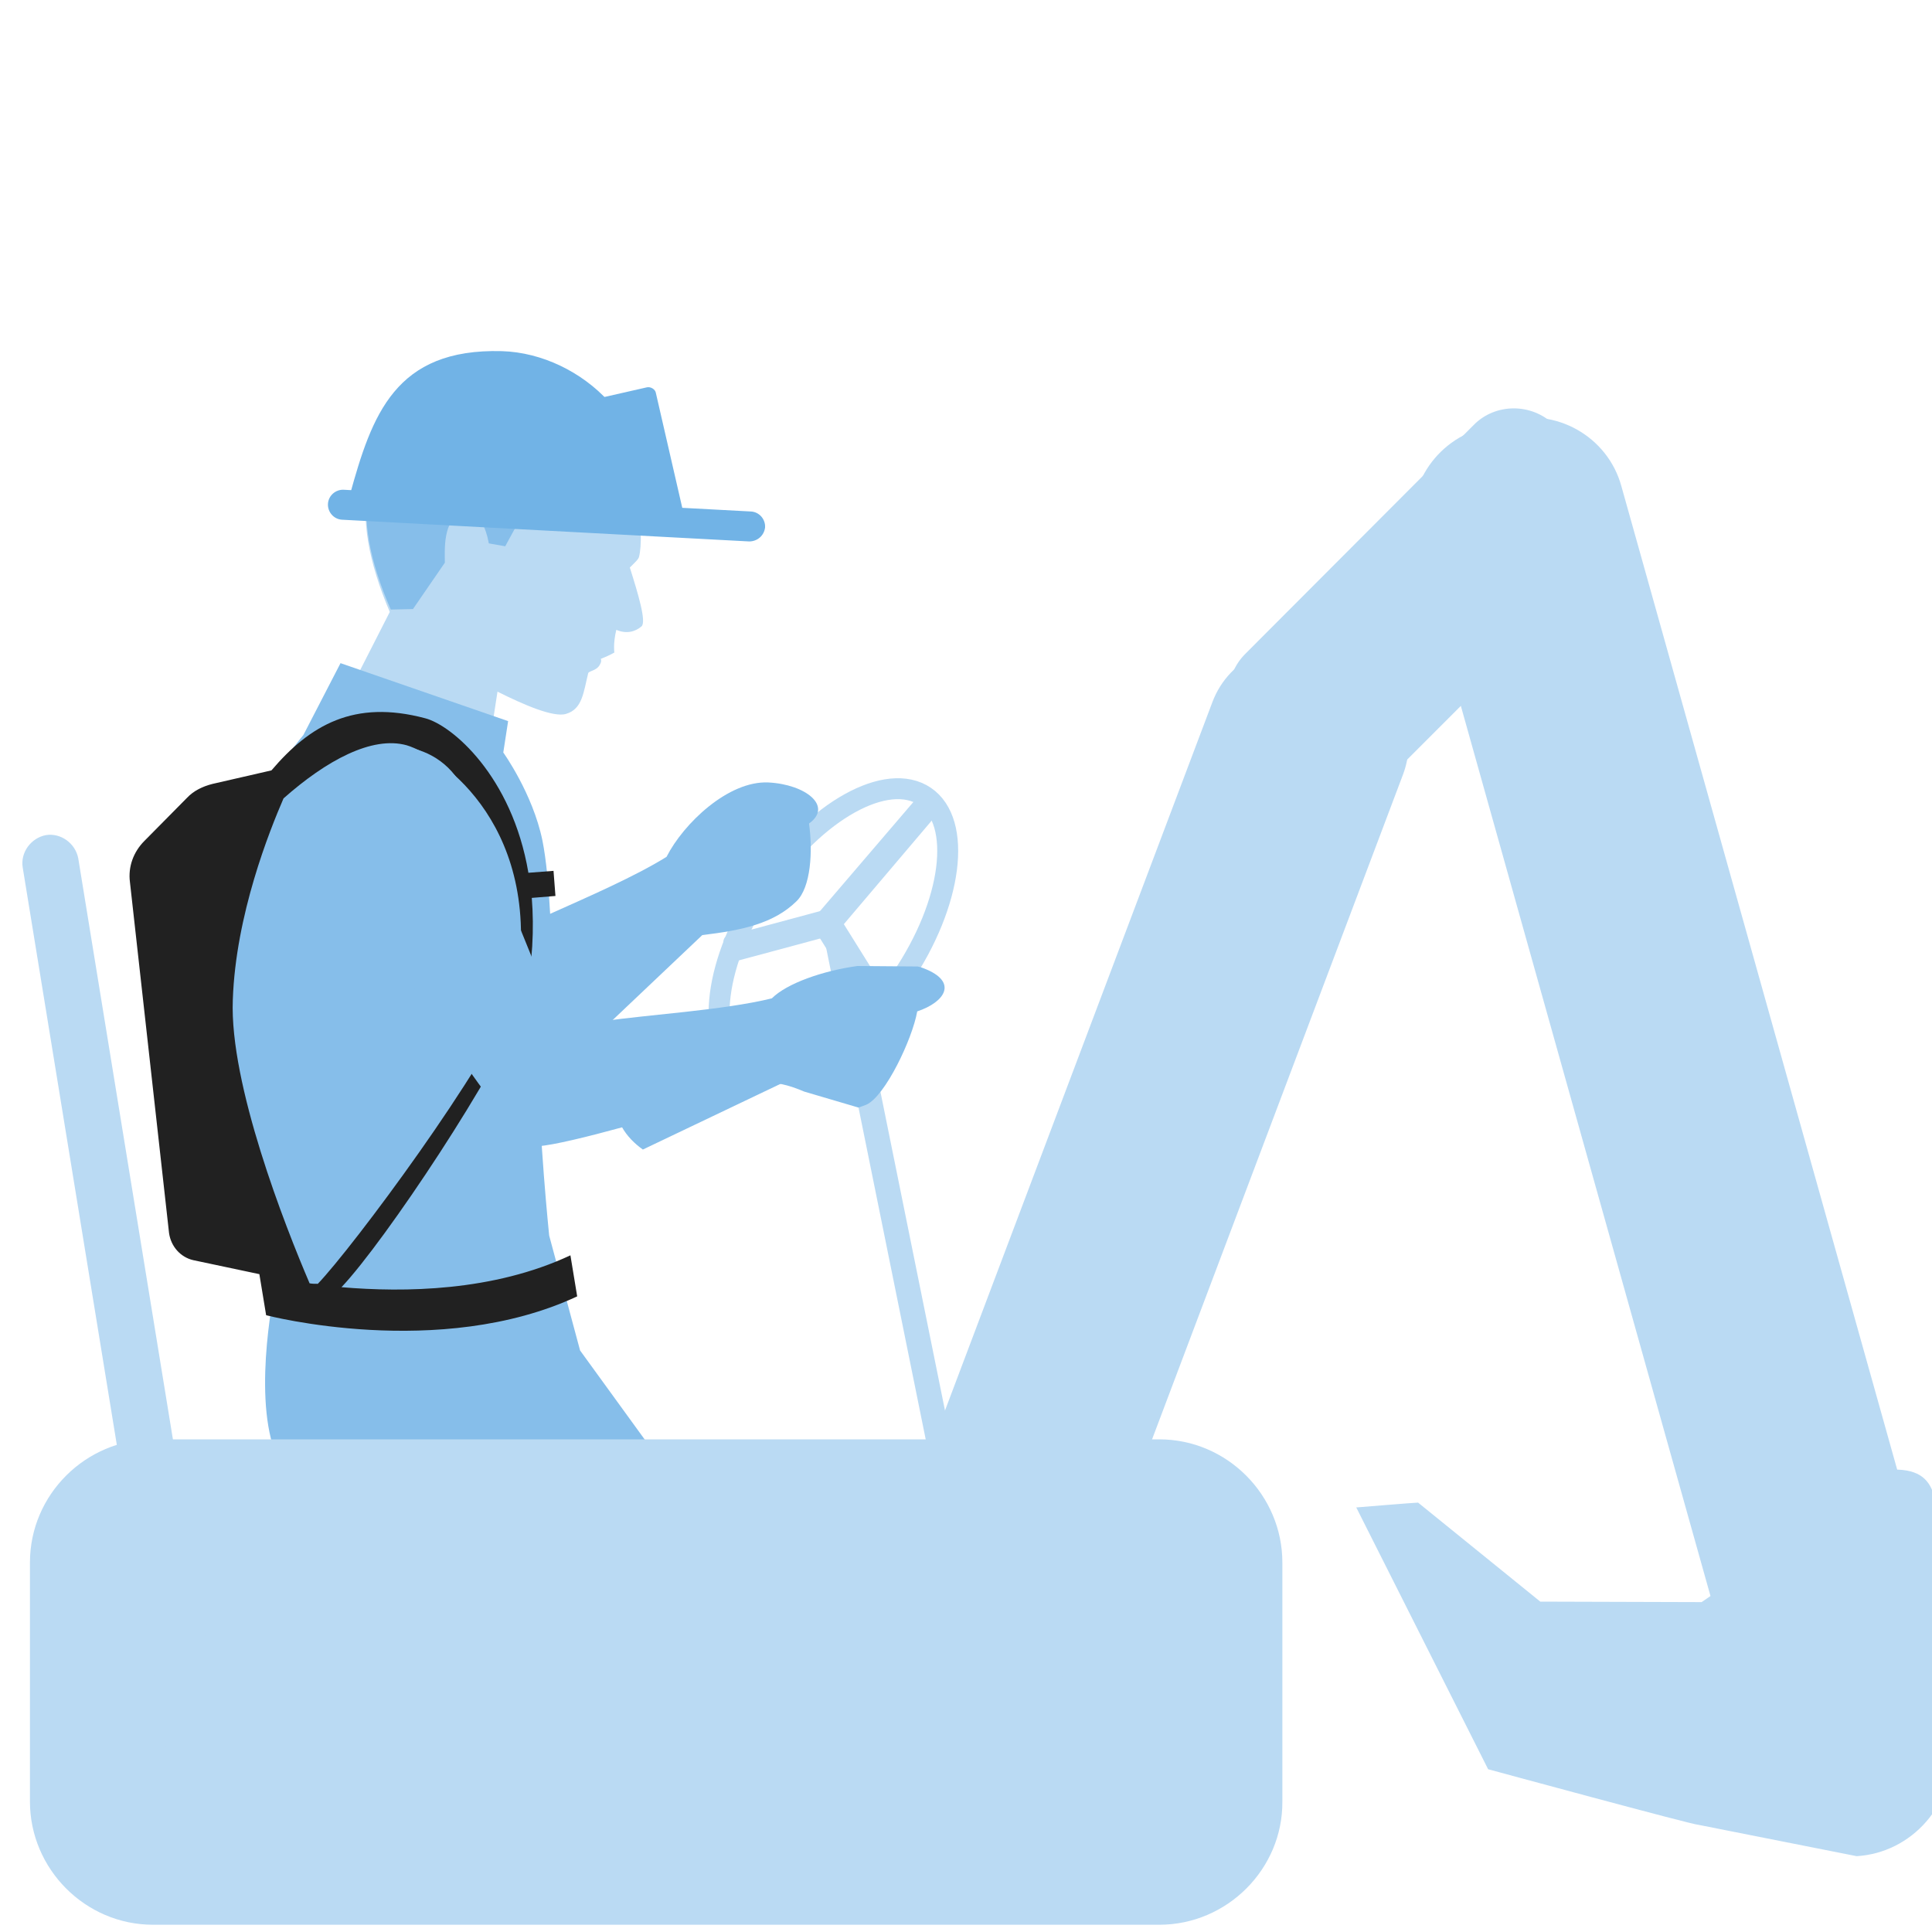 <?xml version="1.0" encoding="utf-8"?>
<!-- Generator: Adobe Illustrator 25.1.0, SVG Export Plug-In . SVG Version: 6.00 Build 0)  -->
<svg version="1.1" id="レイヤー_1" xmlns="http://www.w3.org/2000/svg" xmlns:xlink="http://www.w3.org/1999/xlink" x="0px"
	 y="0px" viewBox="0 0 400 400" style="enable-background:new 0 0 400 400;" xml:space="preserve">
<style type="text/css">
	.st0{fill:#BADAF3;}
	.st1{fill:none;stroke:#BADAF3;stroke-width:4.333;stroke-miterlimit:10;}
	.st2{fill:#86BEEA;}
	.st3{fill:#212121;}
	.st4{fill:none;}
	.st5{fill:#71B3E6;}
</style>
<g>
	<g>
		<path class="st0" d="M173,193L173,193c-1.3,0.2-2.3,1.7-2,3l37,182.7c0.2,1.3,1.7,2.3,3,2l0,0c1.3-0.2,2.3-1.7,2-3l-37-182.7
			C175.7,193.6,174.4,192.6,173,193z"/>
		<path class="st0" d="M191.9,164.8l2,1.8c0.6,0.5,0.7,1.4,0.1,2L173.3,193c-0.5,0.6-1.4,0.7-2,0.1l-2-1.8c-0.6-0.5-0.7-1.4-0.1-2
			l20.8-24.3C190.4,164.5,191.3,164.4,191.9,164.8z"/>
		<path class="st0" d="M183.9,208.4l-2.8,1.7c-0.6,0.4-1.3,0.2-1.7-0.4l-10.8-17.3c-0.4-0.6-0.2-1.3,0.4-1.7l2.8-1.7
			c0.6-0.4,1.3-0.2,1.7,0.4l10.8,17.3C184.6,207.2,184.5,208.1,183.9,208.4z"/>
		<path class="st0" d="M150.6,198.3l-0.8-3.1c-0.1-0.6,0.2-1.3,0.8-1.4l19.7-5.3c0.6-0.1,1.3,0.2,1.4,0.8l0.8,3.1
			c0.1,0.6-0.2,1.3-0.8,1.4l-19.7,5.3C151.5,199.3,150.9,198.9,150.6,198.3z"/>
		
			<ellipse transform="matrix(0.561 -0.828 0.828 0.561 -84.029 227.44)" class="st1" cx="172.5" cy="193" rx="33.8" ry="17.1"/>
	</g>
	<path class="st0" d="M75.4,137.1l5.3-10.4c-8.8-20.7-6.6-36,11.3-42.9s34.7,5.3,37.8,10c1.8,2.9,3.7,16.9,2.5,21.5
		c-0.1,0.5-1,1.3-1.9,2.2c1.7,5.4,3.5,11.3,2.4,12.2c-1.3,1.1-3.1,1.6-5.2,0.7c-0.7,2.9-0.4,4.7-0.4,4.7s-1.2,0.7-2.8,1.3
		c0.1,0.4,0.1,0.6-0.1,1c-0.6,1.4-2,1.4-2.5,1.9c-1,4-1.2,7.5-4.6,8.5c-2.6,0.8-8.8-1.9-14.2-4.6l-3.7,24l-34.4-9.6L75.4,137.1z"/>
	<path class="st2" d="M92,83.8c17.9-6.9,34.7,5.3,37.8,10c0.6,1,1.3,3.4,1.8,6.1l-18.4-6.3l-1.6,7.2c-0.4,0.1-7,12.3-7,12.3
		l-3.4-0.6c0,0-1.2-7.8-5.4-6.4c-4.2,1.4-3.7,7.9-3.7,10.4l-6.6,9.6l-4.6,0.1C72,105.8,74.3,90.7,92,83.8z"/>
	<path class="st2" d="M56.1,297.9c-3.4-13.6,1.4-34.2,1.4-34.2s-13.2-30-13.7-59.6c-0.5-29.6,19-51.9,19-51.9l7.7-14.9l34.7,12
		l-1,6.5c0,0,6.1,8.5,8.1,18.2c0.8,4,1.3,9.5,1.6,15.2c7.8-3.5,17.5-7.7,24.1-11.8c3.5-6.9,12.8-15.8,21.1-15.4
		c7.7,0.4,13.4,4.9,8.4,8.5c0.8,5.7,0.4,13.2-2.6,16.1c-4.7,4.6-11.2,6-19.5,7l-23,21.8c-0.8-0.2-1.7-0.6-2.4-1
		c-2.6,1.9-5.5,4-8.5,5.8c0,14.2,2.2,35.6,2.2,35.6l6.4,23.8l49.2,67.8L108,381.5l-32.7-58.7C75,322.8,59.5,311.5,56.1,297.9z"/>
	<path class="st3" d="M40,260.9l13.7,2.9l1.4,8.5c0,0,35.9,9.4,64.4-3.9l-1.4-8.5c-16,7.5-34.4,7.7-47.4,6.6
		c9-9.5,32.5-44.8,38-59.3c1.6-7.9,1.9-15,1.4-21.3l4.9-0.4l-0.4-5.2l-5.2,0.4c-3.4-20.1-15.9-30.6-21.4-32
		c-14.7-3.9-23.8,1.4-31.8,10.8L44,162.3c-2,0.5-3.9,1.4-5.3,2.9l-8.8,8.9c-2.3,2.3-3.4,5.4-3,8.5l8.1,72.7
		C35.4,258.1,37.4,260.3,40,260.9z M64.1,265.7C59,253.8,47.5,224.5,48.2,207c0.6-17.6,7.6-35,10.5-41.7c8.8-7.8,18.3-13,25.5-11
		c7.3,2.2,28.9,17.3,22.5,51.3c-5.8,15.2-33.7,52.7-40.9,60.2C65.2,265.8,64.6,265.8,64.1,265.7z"/>
	<path class="st2" d="M69,161c7.3-10,22.8-8.1,27.4,3.4l19.6,48.3l9.1-0.7c0-0.2,0-0.4,0.1-0.6c8.5-1.3,24.4-2.2,34.6-4.7
		c3.1-3.1,10.5-5.7,17.7-6.7l12.5,0.1c0.5,0.1,0.8,0.2,1.3,0.4c7.2,2.8,4.3,7-1.4,8.9c-1,5.7-6.6,17.5-10.5,19.3
		c-0.6,0.2-1.2,0.5-1.7,0.6l-11.2-3.3c-1.4-0.6-3-1.2-4.9-1.6l-28.5,13.6c-1.7-1.2-3.3-2.8-4.3-4.6c-7.3,2-14.3,3.7-17.3,3.9
		c-7.6,0.4-47.8-68.9-47.8-68.9L69,161z"/>
	
		<rect x="-0.4" y="48.9" transform="matrix(0.874 -0.487 0.487 0.874 -62.308 97.249)" class="st4" width="313" height="239.3"/>
	<g>
		<path class="st5" d="M155.1,112.1l-84.3-4.5c-1.7-0.1-3-1.6-2.9-3.3l0,0c0.1-1.7,1.6-3,3.3-2.9l84.3,4.5c1.7,0.1,3,1.6,2.9,3.3
			l0,0C158.2,110.9,156.8,112.1,155.1,112.1z"/>
		<path class="st5" d="M129.6,108.9l-5.7-24.8c-0.2-0.8,0.4-1.8,1.2-1.9l8.8-2c0.8-0.2,1.8,0.4,1.9,1.2l5.7,24.8
			c0.2,0.8-0.4,1.8-1.2,1.9l-8.8,2C130.7,110.3,129.8,109.7,129.6,108.9z"/>
		<path class="st5" d="M132.2,105.7c-1.3,4.7-60.8,0.4-59.8-3.1c4.6-16.7,9.4-30.5,31.5-29.9C120.6,73.2,136.8,89,132.2,105.7z"/>
	</g>
	<path class="st0" d="M240,398.5H31.7c-14.1,0-25.5-11.6-25.5-25.5v-49.5c0-14.1,11.6-25.5,25.5-25.5H240
		c14.1,0,25.5,11.6,25.5,25.5V373C265.6,386.9,254.1,398.5,240,398.5z"/>
	<path class="st0" d="M41.1,366.6L41.1,366.6c-3.1,0.5-6.1-1.7-6.7-4.8L4.7,179.6c-0.5-3.1,1.7-6.1,4.8-6.7l0,0
		c3.1-0.5,6.1,1.7,6.7,4.8L45.9,360C46.4,363.1,44.2,366.1,41.1,366.6z"/>
	<path class="st0" d="M279.9,136.8l-5.4-2c-9.4-3.5-20,1.2-23.5,10.6l-72.7,192.6c-3.5,9.4,1.2,20,10.6,23.5l5.4,2
		c9.4,3.5,20-1.2,23.5-10.6l72.7-192.6C294,150.9,289.3,140.3,279.9,136.8z"/>
	<path class="st0" d="M332.8,99l-11-11c-4.6-4.6-12.2-4.6-16.7,0l-47.3,47.4c-4.6,4.6-4.6,12.2,0,16.7l11,11
		c4.6,4.6,12.2,4.6,16.7,0l47.3-47.3C337.4,111.1,337.4,103.6,332.8,99z"/>
	<path class="st0" d="M311.6,87.2l-5,1.5c-10.3,3-16.4,13.7-13.5,24.1l61.7,220c3,10.3,13.7,16.4,24.1,13.5l5-1.5
		c10.3-3,16.4-13.7,13.5-24.1l-61.7-220C332.9,90.4,322.1,84.2,311.6,87.2z"/>
	<path class="st0" d="M280.8,312.1l27.3,54.2c0,0,42.7,11.6,43.5,11.5l32.8,6.5c11.5-0.7,20.3-10.8,19.6-22.4l-2.5-38.3
		c-0.7-11.5,1.1-20-10.5-19.3l-19.6,14.3l-19.1,13.1l-33.4-0.1l-25.3-20.5C292.9,311.1,280.8,312.1,280.8,312.1z"/>
</g>
</svg>
